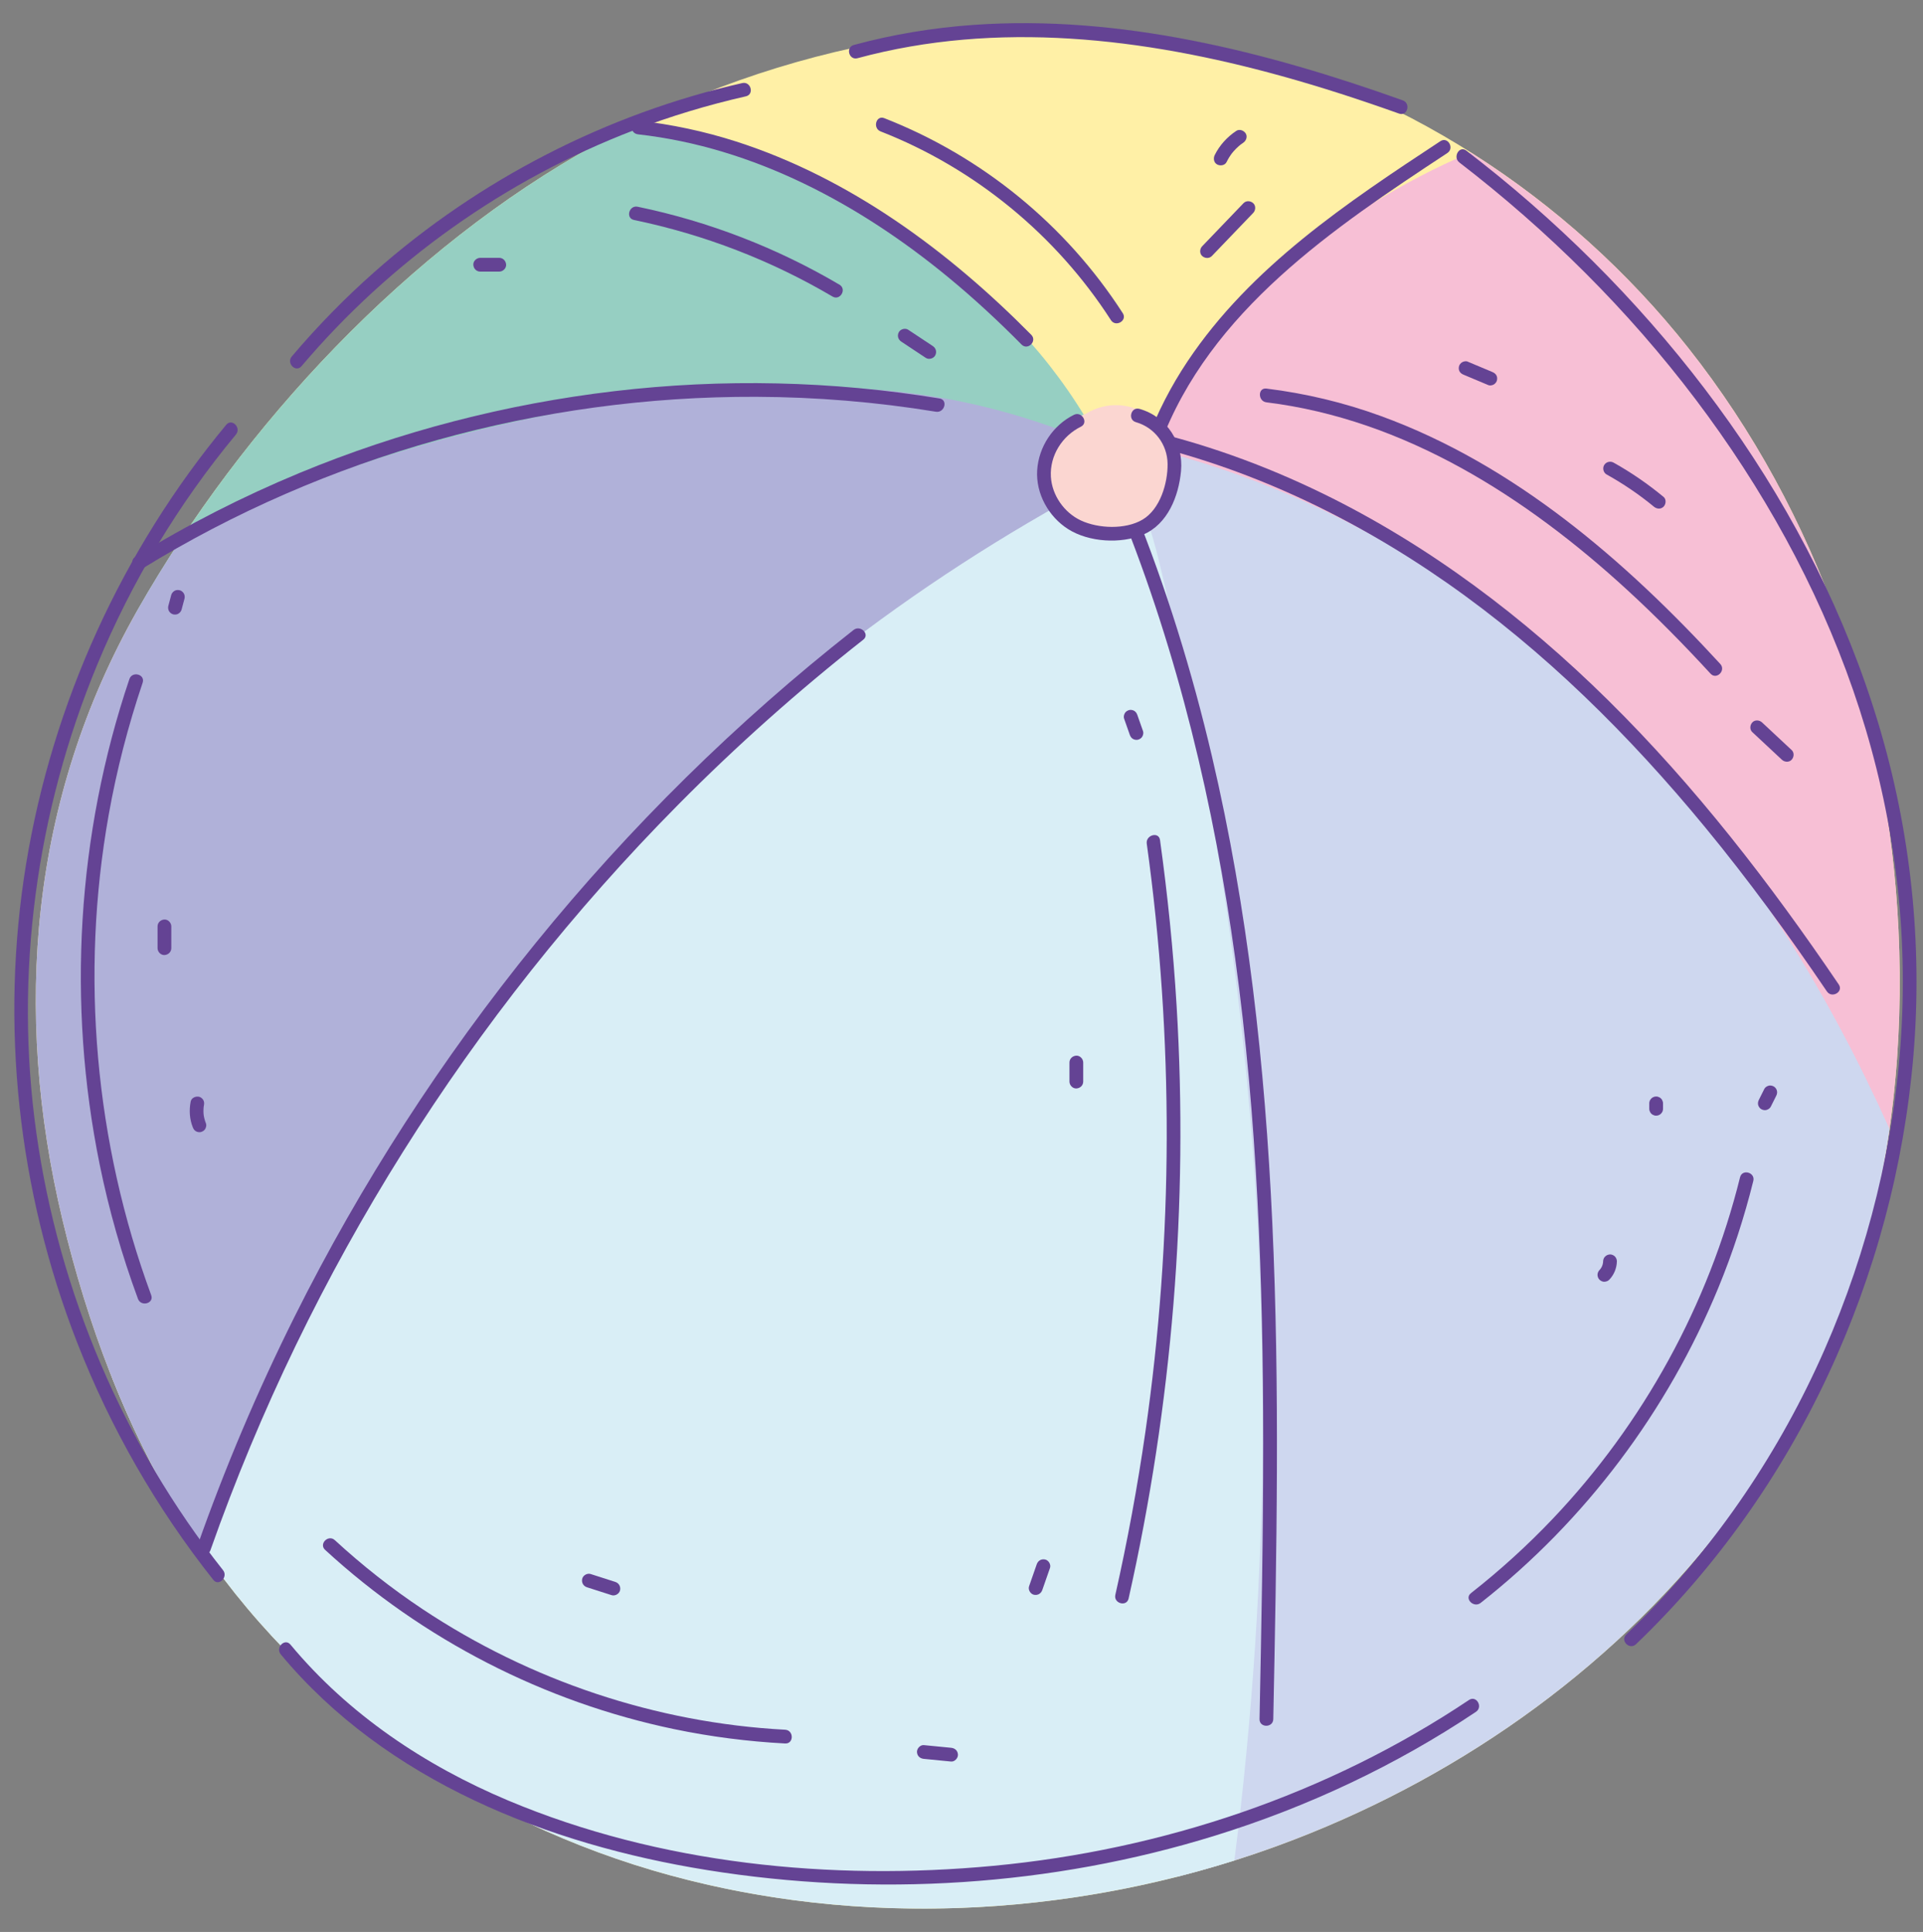 <?xml version="1.0" encoding="UTF-8"?><svg xmlns="http://www.w3.org/2000/svg" xmlns:xlink="http://www.w3.org/1999/xlink" height="252.9" preserveAspectRatio="xMidYMid meet" version="1.0" viewBox="86.2 85.9 251.8 252.9" width="251.8" zoomAndPan="magnify"><rect x="86.2" y="85.9" width="251.8" height="252.9" fill="#808080" stroke="none"/><g id="change1_1"><path d="M334.791,207.619c-1.288-27.432-10.413-54.537-27.525-76.166c-15.621-19.744-38.145-34.505-62.867-39.759 c-27.077-5.754-56.134-0.106-80.217,13.155c-24.513,13.497-46.184,36.677-59.967,60.903 c-14.071,24.732-16.377,52.464-9.831,79.842c3.243,13.563,8.187,26.881,15.501,38.796c13.86,22.58,36.416,38.847,61.709,46.329 c27.311,8.079,57.607,6.199,84.099-4.021c22.531-8.692,42.732-23.235,57.281-42.593c7.244-9.638,12.865-20.48,16.486-31.985 C333.959,237.824,335.492,222.558,334.791,207.619z" fill="#fff0a6"/></g><g id="change2_1"><path d="M334.791,207.619c-1.288-27.432-10.413-54.537-27.525-76.166c-7.923-10.014-17.627-18.737-28.487-25.597 c-18.262,7.716-34.423,21.576-43.086,39.475c5.386,2.619,10.737,5.336,15.717,8.678c5.772,3.874,10.799,8.544,15.475,13.668 c16.576,18.162,28.082,40.05,37.108,62.765c2.251,5.664,4.355,11.386,6.368,17.139c2.085,5.956,4.239,11.924,5.806,18.041 c0.882,3.445,1.623,6.92,2.308,10.409c4.626-7.479,8.344-15.514,10.986-23.909C333.959,237.824,335.492,222.558,334.791,207.619z" fill="#f7bfd5"/></g><g id="change3_1"><path d="M333.61,233.67c-3.925-8.725-8.396-17.202-13.519-25.288c-12.71-20.063-29.423-37.7-49.884-49.946 c-11.115-6.652-23.247-11.645-35.905-14.442c-0.796-0.997-2.881-0.179-2.616,1.444c4.06,24.825,7.245,49.797,9.202,74.878 c1.953,25.015,2.689,50.137,1.849,75.218c-0.403,12.034-1.198,24.052-2.362,36.036c5.21-1.322,10.331-2.949,15.317-4.873 c22.531-8.692,42.732-23.235,57.281-42.593c7.244-9.638,12.865-20.48,16.486-31.985 C331.351,246.109,332.712,239.927,333.61,233.67z" fill="#ced7ef"/></g><g id="change4_1"><path d="M251.536,272.832c0.106-27.819-2.298-55.646-7.162-83.037c-1.359-7.654-2.913-15.274-4.661-22.848 c-1.577-6.836-2.886-14.206-6.607-20.273c0.141-0.845-0.326-1.756-1.412-1.655c-16.067,1.487-31.233,7.613-45.026,15.784 c-12.649,7.493-24.408,16.583-35.035,26.733c-10.298,9.835-19.552,20.771-27.567,32.54c-7.999,11.746-14.718,24.344-19.993,37.54 c-1.139,2.85-2.205,5.73-3.2,8.634c2.504,6.286,5.475,12.38,9.011,18.141c13.86,22.58,36.416,38.847,61.709,46.329 c24.645,7.29,51.718,6.469,76.236-1.271C250.219,310.676,251.463,291.759,251.536,272.832z" fill="#d9eef6"/></g><g id="change5_1"><path d="M215.722,148.659c3.844-1.525,7.801-2.848,11.905-3.257c0.325,0.615,0.643,1.234,0.947,1.86 c0.844,1.736,3.432,0.217,2.59-1.514c-0.083-0.17-0.172-0.335-0.256-0.504c1.677-0.211,1.598-2.941-0.246-2.981 c-0.444-0.01-0.885,0.001-1.326,0.013c-10.916-19.385-30.923-31.903-51.95-38.065c-2.651-0.777-5.332-1.446-8.027-2.053 c-1.748,0.859-3.477,1.754-5.178,2.69c-24.513,13.497-46.184,36.677-59.967,60.903c-0.131,0.231-0.255,0.464-0.384,0.695 c14.258,3.426,29.18,3.899,43.735,2.242c18.545-2.111,36.513-7.539,53.871-14.253 C206.229,152.583,210.947,150.554,215.722,148.659z" fill="#96cfc2"/></g><g id="change6_1"><path d="M229.819,149.295c1.838-0.98,2.079-4.275,0-5.181c-10.012-4.36-20.608-6.864-31.524-7.379 c-10.396-0.491-20.895,0.424-31.179,1.915c-19.637,2.847-38.778,8.782-56.663,17.363c-0.111,0.053-0.22,0.109-0.33,0.162 c-2.098,3.161-4.077,6.358-5.908,9.576c-14.071,24.732-16.377,52.464-9.831,79.842c3.243,13.563,8.187,26.881,15.501,38.796 c0.996,1.622,2.049,3.202,3.132,4.759c7.363-22.969,18.273-44.708,32.095-64.493c13.998-20.036,31.039-37.968,50.289-53.026 C206.183,163.196,217.743,155.735,229.819,149.295z" fill="#b0b1d9"/></g><g id="change7_2"><path d="M115.402,291.439c-13.041-16.448-21.496-36.408-24.433-57.181c-2.932-20.734-0.034-42.072,7.984-61.395 c4.504-10.854,10.635-21.042,18.142-30.083c0.735-0.885-0.532-2.165-1.273-1.273c-13.629,16.414-22.752,36.438-26.205,57.494 c-3.45,21.038-1.065,42.793,6.685,62.646c4.366,11.183,10.368,21.657,17.826,31.064 C114.849,293.619,116.115,292.338,115.402,291.439L115.402,291.439z" fill="#644394"/></g><g id="change7_3"><path d="M125.68,133.837c11.633-13.732,26.73-24.458,43.542-30.895c4.77-1.826,9.666-3.302,14.647-4.432 c1.129-0.256,0.651-1.992-0.479-1.736c-17.797,4.037-34.465,12.633-48.14,24.709c-3.879,3.425-7.499,7.133-10.844,11.081 C123.662,133.443,124.929,134.723,125.68,133.837L125.68,133.837z" fill="#644394"/></g><g id="change7_4"><path d="M122.962,302.461c13.787,16.585,34.991,24.889,55.799,28.236c22.132,3.56,45.117,2.136,66.548-4.505 c12.082-3.743,23.638-9.165,34.153-16.204c0.958-0.641,0.058-2.201-0.908-1.554c-18.498,12.383-40.144,19.624-62.263,21.711 c-21.25,2.005-43.754-0.228-63.546-8.548c-10.895-4.58-20.919-11.278-28.51-20.41 C123.493,300.297,122.226,301.576,122.962,302.461L122.962,302.461z" fill="#644394"/></g><g id="change7_5"><path d="M300.418,301.138c10.497-10.062,19.019-22.116,25.166-35.286c6.133-13.139,9.947-27.329,11.162-41.78 c1.23-14.636-0.357-29.402-4.591-43.462c-4.24-14.079-10.984-27.353-19.459-39.348c-8.546-12.096-18.816-22.953-30.283-32.316 c-1.386-1.132-2.792-2.239-4.21-3.33c-0.917-0.706-1.815,0.857-0.908,1.554c11.592,8.92,22.104,19.334,30.929,31.008 c8.732,11.551,15.877,24.361,20.625,38.058c4.701,13.562,6.955,27.857,6.436,42.209c-0.517,14.31-3.681,28.499-9.151,41.726 c-5.485,13.263-13.372,25.578-23.276,35.976c-1.208,1.268-2.447,2.506-3.712,3.718 C298.308,300.668,299.581,301.94,300.418,301.138L300.418,301.138z" fill="#644394"/></g><g id="change7_6"><path d="M198.484,93.52c18.286-4.955,37.51-2.657,55.525,2.334c5.192,1.438,10.316,3.107,15.389,4.917 c1.093,0.39,1.563-1.348,0.479-1.736c-17.917-6.394-37.014-11.231-56.183-9.878c-5.301,0.374-10.559,1.238-15.689,2.628 C196.889,92.087,197.363,93.823,198.484,93.52L198.484,93.52z" fill="#644394"/></g><g id="change7_7"><path d="M113.752,288.838c6.436-18.262,14.925-35.777,25.222-52.173c10.298-16.397,22.391-31.654,36.014-45.413 c7.624-7.7,15.728-14.918,24.249-21.612c0.91-0.715-0.371-1.981-1.273-1.273c-15.34,12.051-29.309,25.818-41.607,40.96 c-12.26,15.095-22.885,31.512-31.575,48.911c-4.876,9.763-9.14,19.83-12.767,30.122 C111.631,289.454,113.369,289.925,113.752,288.838L113.752,288.838z" fill="#644394"/></g><g id="change7_8"><path d="M232.884,152.721c7.59,18.782,12.292,38.604,15.055,58.643c2.894,20.984,3.655,42.204,3.665,63.366 c0.006,12.072-0.237,24.142-0.479,36.211c-0.023,1.159,1.777,1.159,1.8,0c0.436-21.649,0.87-43.319-0.128-64.959 c-0.947-20.517-3.201-41.04-7.899-61.058c-2.612-11.131-5.993-22.078-10.278-32.681 C234.192,151.182,232.45,151.646,232.884,152.721L232.884,152.721z" fill="#644394"/></g><g id="change7_9"><path d="M234.664,143.682c14.78,3.272,28.607,9.872,40.989,18.511c12.778,8.916,23.923,19.991,33.809,31.991 c5.678,6.891,10.943,14.11,15.953,21.498c0.647,0.953,2.207,0.054,1.554-0.908c-8.976-13.236-18.808-25.974-30.212-37.222 c-10.978-10.828-23.447-20.263-37.336-27.04c-7.735-3.774-15.872-6.705-24.279-8.566 C234.013,141.697,233.531,143.431,234.664,143.682L234.664,143.682z" fill="#644394"/></g><g id="change7_10"><path d="M238.117,144.05c6.507-17.474,22.696-28.305,37.601-38.117c0.964-0.634,0.063-2.194-0.909-1.554 c-12.231,8.051-24.819,16.426-33.099,28.805c-2.173,3.249-3.965,6.725-5.329,10.387 C235.976,144.658,237.715,145.128,238.117,144.05L238.117,144.05z" fill="#644394"/></g><g id="change7_11"><path d="M169.739,103.485c15.181,1.695,29.07,9.173,40.713,18.783c3.322,2.742,6.483,5.67,9.51,8.733 c0.816,0.825,2.088-0.448,1.273-1.273c-10.863-10.991-23.771-20.523-38.616-25.295c-4.193-1.348-8.503-2.26-12.879-2.748 C168.589,101.557,168.599,103.358,169.739,103.485L169.739,103.485z" fill="#644394"/></g><g id="change7_12"><path d="M104.848,160.329c24.019-14.787,52.14-22.586,80.336-22.485c7.892,0.028,15.775,0.677,23.563,1.953 c1.133,0.186,1.621-1.548,0.479-1.736c-14.067-2.306-28.417-2.628-42.574-0.957c-14.15,1.67-28.064,5.251-41.23,10.708 c-7.439,3.083-14.624,6.741-21.482,10.963C102.954,159.381,103.858,160.938,104.848,160.329L104.848,160.329z" fill="#644394"/></g><g id="change8_1"><path d="M240.261,144.17c-0.285-0.81-0.741-1.55-1.4-2.171c-0.151-0.216-0.322-0.424-0.526-0.618 c-0.551-0.525-1.199-0.881-1.892-1.136c-2.252-1.65-5.454-1.763-7.97-0.233c-0.023,0.014-0.044,0.031-0.066,0.045 c-0.132,0.048-0.265,0.092-0.394,0.15c-0.871,0.384-1.561,0.993-2.095,1.727c-1.791,1.816-2.828,4.416-2.546,6.951 c0.108,0.975,0.395,1.917,0.87,2.737c0.131,0.45,0.29,0.887,0.492,1.297c0.575,1.164,1.617,2.101,2.808,2.279 c1.098,0.664,2.34,1.101,3.602,1.25c3.515,0.416,6.832-1.739,8.459-4.782c0.834-1.56,1.304-3.365,1.202-5.14 C240.757,145.672,240.571,144.888,240.261,144.17z" fill="#fbd6d1"/></g><g id="change7_13"><path d="M226.825,140.202c-2.757,1.359-4.622,4.195-4.816,7.258c-0.193,3.057,1.495,6.084,4.057,7.707 c2.702,1.71,6.891,1.966,9.824,0.716c3.223-1.373,4.647-5.034,4.954-8.315c0.344-3.685-1.832-7.113-5.432-8.143 c-1.116-0.319-1.592,1.417-0.479,1.736c2.457,0.703,4.127,2.917,4.152,5.469c0.025,2.528-0.968,5.917-3.273,7.287 c-2.234,1.327-5.791,1.189-8.091,0.109c-2.179-1.023-3.773-3.295-3.917-5.71c-0.165-2.768,1.473-5.35,3.928-6.56 C228.772,141.244,227.861,139.691,226.825,140.202L226.825,140.202z" fill="#644394"/></g><g id="change7_14"><path d="M105.999,255.443c-7.377-19.994-9.309-41.893-5.567-62.875c1.046-5.868,2.539-11.647,4.446-17.293 c0.371-1.1-1.366-1.572-1.736-0.479c-6.875,20.359-8.176,42.475-3.893,63.525c1.218,5.987,2.9,11.87,5.015,17.601 C104.661,257,106.401,256.534,105.999,255.443L105.999,255.443z" fill="#644394"/></g><g id="change7_15"><path d="M109.979,165.692c0.126-0.473,0.252-0.947,0.378-1.42c0.06-0.227,0.028-0.49-0.091-0.694 c-0.109-0.187-0.323-0.365-0.538-0.414c-0.23-0.052-0.489-0.041-0.694,0.091c-0.196,0.127-0.352,0.307-0.414,0.538 c-0.126,0.473-0.252,0.947-0.378,1.42c-0.06,0.227-0.028,0.49,0.091,0.693c0.109,0.187,0.323,0.365,0.538,0.414 c0.23,0.052,0.489,0.041,0.694-0.091C109.762,166.104,109.918,165.923,109.979,165.692L109.979,165.692z" fill="#644394"/></g><g id="change7_16"><path d="M108.631,210.02c0-0.951,0-1.901,0-2.851c0-0.471-0.414-0.922-0.9-0.9c-0.488,0.022-0.9,0.395-0.9,0.9 c0,0.95,0,1.901,0,2.851c0,0.471,0.414,0.922,0.9,0.9C108.219,210.898,108.631,210.524,108.631,210.02L108.631,210.02z" fill="#644394"/></g><g id="change7_17"><path d="M113.172,232.973c-0.159-0.399-0.266-0.812-0.323-1.237c0.011,0.08,0.021,0.16,0.032,0.239 c-0.055-0.443-0.055-0.887,0.003-1.33c-0.011,0.08-0.021,0.16-0.032,0.239c0.014-0.102,0.031-0.203,0.051-0.304 c0.047-0.24,0.036-0.476-0.091-0.694c-0.109-0.187-0.323-0.365-0.538-0.414c-0.445-0.101-1.011,0.134-1.107,0.629 c-0.216,1.116-0.153,2.287,0.27,3.349c0.09,0.226,0.196,0.411,0.414,0.538c0.193,0.113,0.477,0.161,0.693,0.091 c0.218-0.07,0.428-0.205,0.538-0.414C113.187,233.466,113.26,233.194,113.172,232.973L113.172,232.973z" fill="#644394"/></g><g id="change7_18"><path d="M233.981,295.152c5.708-25.39,7.851-51.567,6.288-77.546c-0.437-7.274-1.173-14.525-2.175-21.743 c-0.159-1.142-1.893-0.656-1.736,0.479c3.543,25.525,3.489,51.573-0.191,77.08c-1.029,7.132-2.342,14.22-3.923,21.251 C231.992,295.802,233.727,296.284,233.981,295.152L233.981,295.152z" fill="#644394"/></g><g id="change7_19"><path d="M235.872,181.613c-0.249-0.709-0.499-1.418-0.748-2.126c-0.079-0.223-0.204-0.415-0.414-0.538 c-0.193-0.113-0.477-0.161-0.693-0.091c-0.218,0.07-0.428,0.205-0.538,0.414c-0.109,0.206-0.171,0.466-0.091,0.693 c0.249,0.709,0.499,1.418,0.748,2.126c0.079,0.223,0.204,0.415,0.414,0.538c0.193,0.113,0.477,0.161,0.694,0.091 c0.218-0.07,0.428-0.205,0.538-0.414C235.89,182.101,235.952,181.841,235.872,181.613L235.872,181.613z" fill="#644394"/></g><g id="change7_20"><path d="M228.037,227.485c0-0.832,0-1.663,0-2.495c0-0.471-0.414-0.922-0.9-0.9c-0.488,0.022-0.9,0.395-0.9,0.9 c0,0.832,0,1.663,0,2.495c0,0.471,0.414,0.922,0.9,0.9C227.625,228.363,228.037,227.99,228.037,227.485L228.037,227.485z" fill="#644394"/></g><g id="change7_21"><path d="M222.683,294.03c0.334-0.958,0.669-1.916,1.003-2.875c0.155-0.445-0.176-1.004-0.629-1.107 c-0.502-0.114-0.941,0.152-1.107,0.629c-0.334,0.958-0.669,1.916-1.003,2.875c-0.155,0.445,0.176,1.004,0.629,1.107 C222.079,294.773,222.517,294.507,222.683,294.03L222.683,294.03z" fill="#644394"/></g><g id="change7_22"><path d="M280.079,295.728c13.722-10.775,24.476-25.124,31.12-41.246c1.873-4.544,3.398-9.222,4.581-13.992 c0.279-1.124-1.457-1.604-1.736-0.479c-4.139,16.691-12.655,32.198-24.493,44.671c-3.337,3.516-6.932,6.778-10.745,9.772 C277.896,295.171,279.178,296.436,280.079,295.728L280.079,295.728z" fill="#644394"/></g><g id="change7_23"><path d="M318.064,230.777c0.238-0.475,0.475-0.95,0.713-1.426c0.109-0.217,0.157-0.453,0.091-0.693 c-0.057-0.209-0.219-0.435-0.414-0.538c-0.209-0.11-0.462-0.166-0.693-0.091c-0.215,0.07-0.433,0.205-0.538,0.414 c-0.238,0.475-0.475,0.95-0.713,1.426c-0.109,0.217-0.157,0.453-0.091,0.693c0.057,0.209,0.219,0.435,0.414,0.538 c0.209,0.11,0.462,0.166,0.694,0.091C317.741,231.121,317.96,230.985,318.064,230.777L318.064,230.777z" fill="#644394"/></g><g id="change7_24"><path d="M296.917,253.423c0.625-0.647,0.983-1.513,0.999-2.413c0.004-0.228-0.103-0.476-0.264-0.636 c-0.156-0.156-0.412-0.274-0.636-0.264c-0.495,0.022-0.891,0.395-0.9,0.9c-0.002,0.106-0.01,0.212-0.024,0.317 c0.011-0.08,0.021-0.16,0.032-0.239c-0.033,0.23-0.096,0.453-0.186,0.668c0.03-0.072,0.06-0.143,0.091-0.215 c-0.089,0.204-0.2,0.396-0.336,0.573c0.047-0.061,0.094-0.121,0.141-0.182c-0.06,0.076-0.123,0.149-0.19,0.218 c-0.162,0.168-0.264,0.401-0.264,0.636c0,0.221,0.098,0.484,0.264,0.636c0.172,0.157,0.397,0.274,0.636,0.264 C296.516,253.676,296.748,253.597,296.917,253.423L296.917,253.423z" fill="#644394"/></g><g id="change7_25"><path d="M303.958,231.049c0-0.238,0-0.475,0-0.713c0.005-0.124-0.021-0.239-0.078-0.347 c-0.036-0.112-0.098-0.208-0.186-0.29c-0.082-0.088-0.178-0.15-0.29-0.186c-0.107-0.056-0.223-0.082-0.347-0.078 c-0.08,0.011-0.16,0.021-0.239,0.032c-0.152,0.043-0.285,0.12-0.397,0.231c-0.047,0.061-0.094,0.121-0.141,0.182 c-0.081,0.14-0.122,0.292-0.123,0.454c0,0.238,0,0.475,0,0.713c-0.005,0.124,0.021,0.24,0.078,0.347 c0.036,0.112,0.098,0.208,0.186,0.29c0.082,0.088,0.178,0.15,0.29,0.186c0.107,0.056,0.223,0.082,0.347,0.078 c0.08-0.011,0.16-0.021,0.239-0.032c0.152-0.043,0.285-0.12,0.397-0.231c0.047-0.061,0.094-0.121,0.141-0.182 C303.917,231.363,303.958,231.212,303.958,231.049L303.958,231.049z" fill="#644394"/></g><g id="change7_26"><path d="M252.03,138.567c18.118,2.226,34.024,12.435,47.224,24.544c3.806,3.492,7.432,7.175,10.927,10.977 c0.786,0.855,2.056-0.421,1.273-1.273c-12.433-13.526-26.965-26.09-44.454-32.459c-4.843-1.764-9.855-2.961-14.97-3.589 C250.883,136.626,250.893,138.427,252.03,138.567L252.03,138.567z" fill="#644394"/></g><g id="change7_27"><path d="M315.651,181.741c1.291,1.205,2.583,2.409,3.874,3.614c0.344,0.321,0.936,0.367,1.273,0 c0.32-0.349,0.368-0.93,0-1.273c-1.291-1.205-2.583-2.409-3.874-3.614c-0.344-0.321-0.936-0.367-1.273,0 C315.331,180.817,315.284,181.398,315.651,181.741L315.651,181.741z" fill="#644394"/></g><g id="change7_28"><path d="M296.574,148.012c2.182,1.217,4.259,2.62,6.185,4.212c0.374,0.309,0.906,0.367,1.273,0 c0.319-0.319,0.377-0.962,0-1.273c-2.046-1.69-4.232-3.201-6.55-4.493c-0.424-0.237-0.983-0.102-1.231,0.323 C296.008,147.195,296.148,147.775,296.574,148.012L296.574,148.012z" fill="#644394"/></g><g id="change7_29"><path d="M277.87,134.963c1.079,0.453,2.157,0.906,3.236,1.359c0.199,0.084,0.517,0.013,0.693-0.091 c0.187-0.109,0.365-0.323,0.414-0.538c0.052-0.23,0.041-0.489-0.091-0.693c-0.136-0.211-0.309-0.317-0.538-0.414 c-1.079-0.453-2.157-0.906-3.236-1.359c-0.199-0.084-0.517-0.013-0.693,0.091c-0.187,0.109-0.365,0.323-0.414,0.538 c-0.052,0.23-0.041,0.489,0.091,0.694C277.468,134.76,277.641,134.867,277.87,134.963L277.87,134.963z" fill="#644394"/></g><g id="change7_30"><path d="M169.219,114.698c9.161,1.897,17.93,5.272,25.992,10.02c1,0.589,1.907-0.966,0.908-1.554 c-8.185-4.821-17.119-8.276-26.422-10.202C168.567,112.729,168.083,114.463,169.219,114.698L169.219,114.698z" fill="#644394"/></g><g id="change7_31"><path d="M204.213,130.62c1.071,0.71,2.143,1.42,3.214,2.129c0.393,0.261,1.013,0.09,1.231-0.323 c0.239-0.452,0.097-0.953-0.323-1.231c-1.071-0.71-2.143-1.42-3.214-2.129c-0.393-0.261-1.013-0.09-1.231,0.323 C203.652,129.841,203.794,130.342,204.213,130.62L204.213,130.62z" fill="#644394"/></g><g id="change7_32"><path d="M149.078,121.454c0.832,0,1.663,0,2.495,0c0.471,0,0.922-0.414,0.9-0.9c-0.022-0.488-0.395-0.9-0.9-0.9 c-0.832,0-1.663,0-2.495,0c-0.471,0-0.922,0.414-0.9,0.9C148.2,121.042,148.573,121.454,149.078,121.454L149.078,121.454z" fill="#644394"/></g><g id="change7_33"><path d="M201.508,103.103c12.337,4.824,22.99,13.57,30.157,24.705c0.625,0.971,2.184,0.069,1.554-0.908 c-7.439-11.557-18.437-20.529-31.233-25.532C200.907,100.945,200.439,102.685,201.508,103.103L201.508,103.103z" fill="#644394"/></g><g id="change7_34"><path d="M244.885,119.411c1.804-1.88,3.609-3.759,5.413-5.639c0.326-0.34,0.363-0.939,0-1.273 c-0.353-0.324-0.925-0.363-1.273,0c-1.804,1.88-3.609,3.759-5.413,5.639c-0.326,0.34-0.363,0.939,0,1.273 C243.966,119.735,244.537,119.774,244.885,119.411L244.885,119.411z" fill="#644394"/></g><g id="change7_1"><path d="M246.811,107.11c0.218-0.442,0.479-0.859,0.78-1.25c-0.047,0.061-0.094,0.121-0.141,0.182 c0.38-0.485,0.817-0.921,1.304-1.298c-0.061,0.047-0.121,0.094-0.182,0.141c0.134-0.103,0.272-0.201,0.413-0.295 c0.391-0.26,0.597-0.806,0.323-1.231c-0.252-0.39-0.812-0.602-1.231-0.323c-1.191,0.792-2.186,1.879-2.82,3.165 c-0.208,0.422-0.128,0.993,0.323,1.231C245.986,107.648,246.589,107.561,246.811,107.11L246.811,107.11z" fill="#644394"/></g><g id="change7_37"><path d="M128.772,288.787c12.768,11.749,28.713,19.927,45.701,23.465c4.788,0.997,9.651,1.62,14.534,1.878 c1.158,0.061,1.154-1.739,0-1.8c-16.886-0.892-33.413-6.434-47.488-15.796c-4.058-2.7-7.888-5.719-11.474-9.019 C129.193,286.731,127.917,288,128.772,288.787L128.772,288.787z" fill="#644394"/></g><g id="change7_36"><path d="M207.17,316.145c1.188,0.116,2.377,0.232,3.565,0.348c0.47,0.046,0.92-0.447,0.9-0.9 c-0.024-0.527-0.396-0.851-0.9-0.9c-1.188-0.116-2.377-0.232-3.565-0.348c-0.47-0.046-0.92,0.447-0.9,0.9 C206.293,315.772,206.666,316.096,207.17,316.145L207.17,316.145z" fill="#644394"/></g><g id="change7_35"><path d="M163.063,293.683c1.073,0.344,2.147,0.687,3.22,1.031c0.449,0.144,1.002-0.168,1.107-0.629 c0.112-0.492-0.148-0.953-0.629-1.107c-1.073-0.344-2.147-0.687-3.22-1.031c-0.449-0.144-1.002,0.168-1.107,0.629 C162.323,293.068,162.583,293.529,163.063,293.683L163.063,293.683z" fill="#644394"/></g></svg>